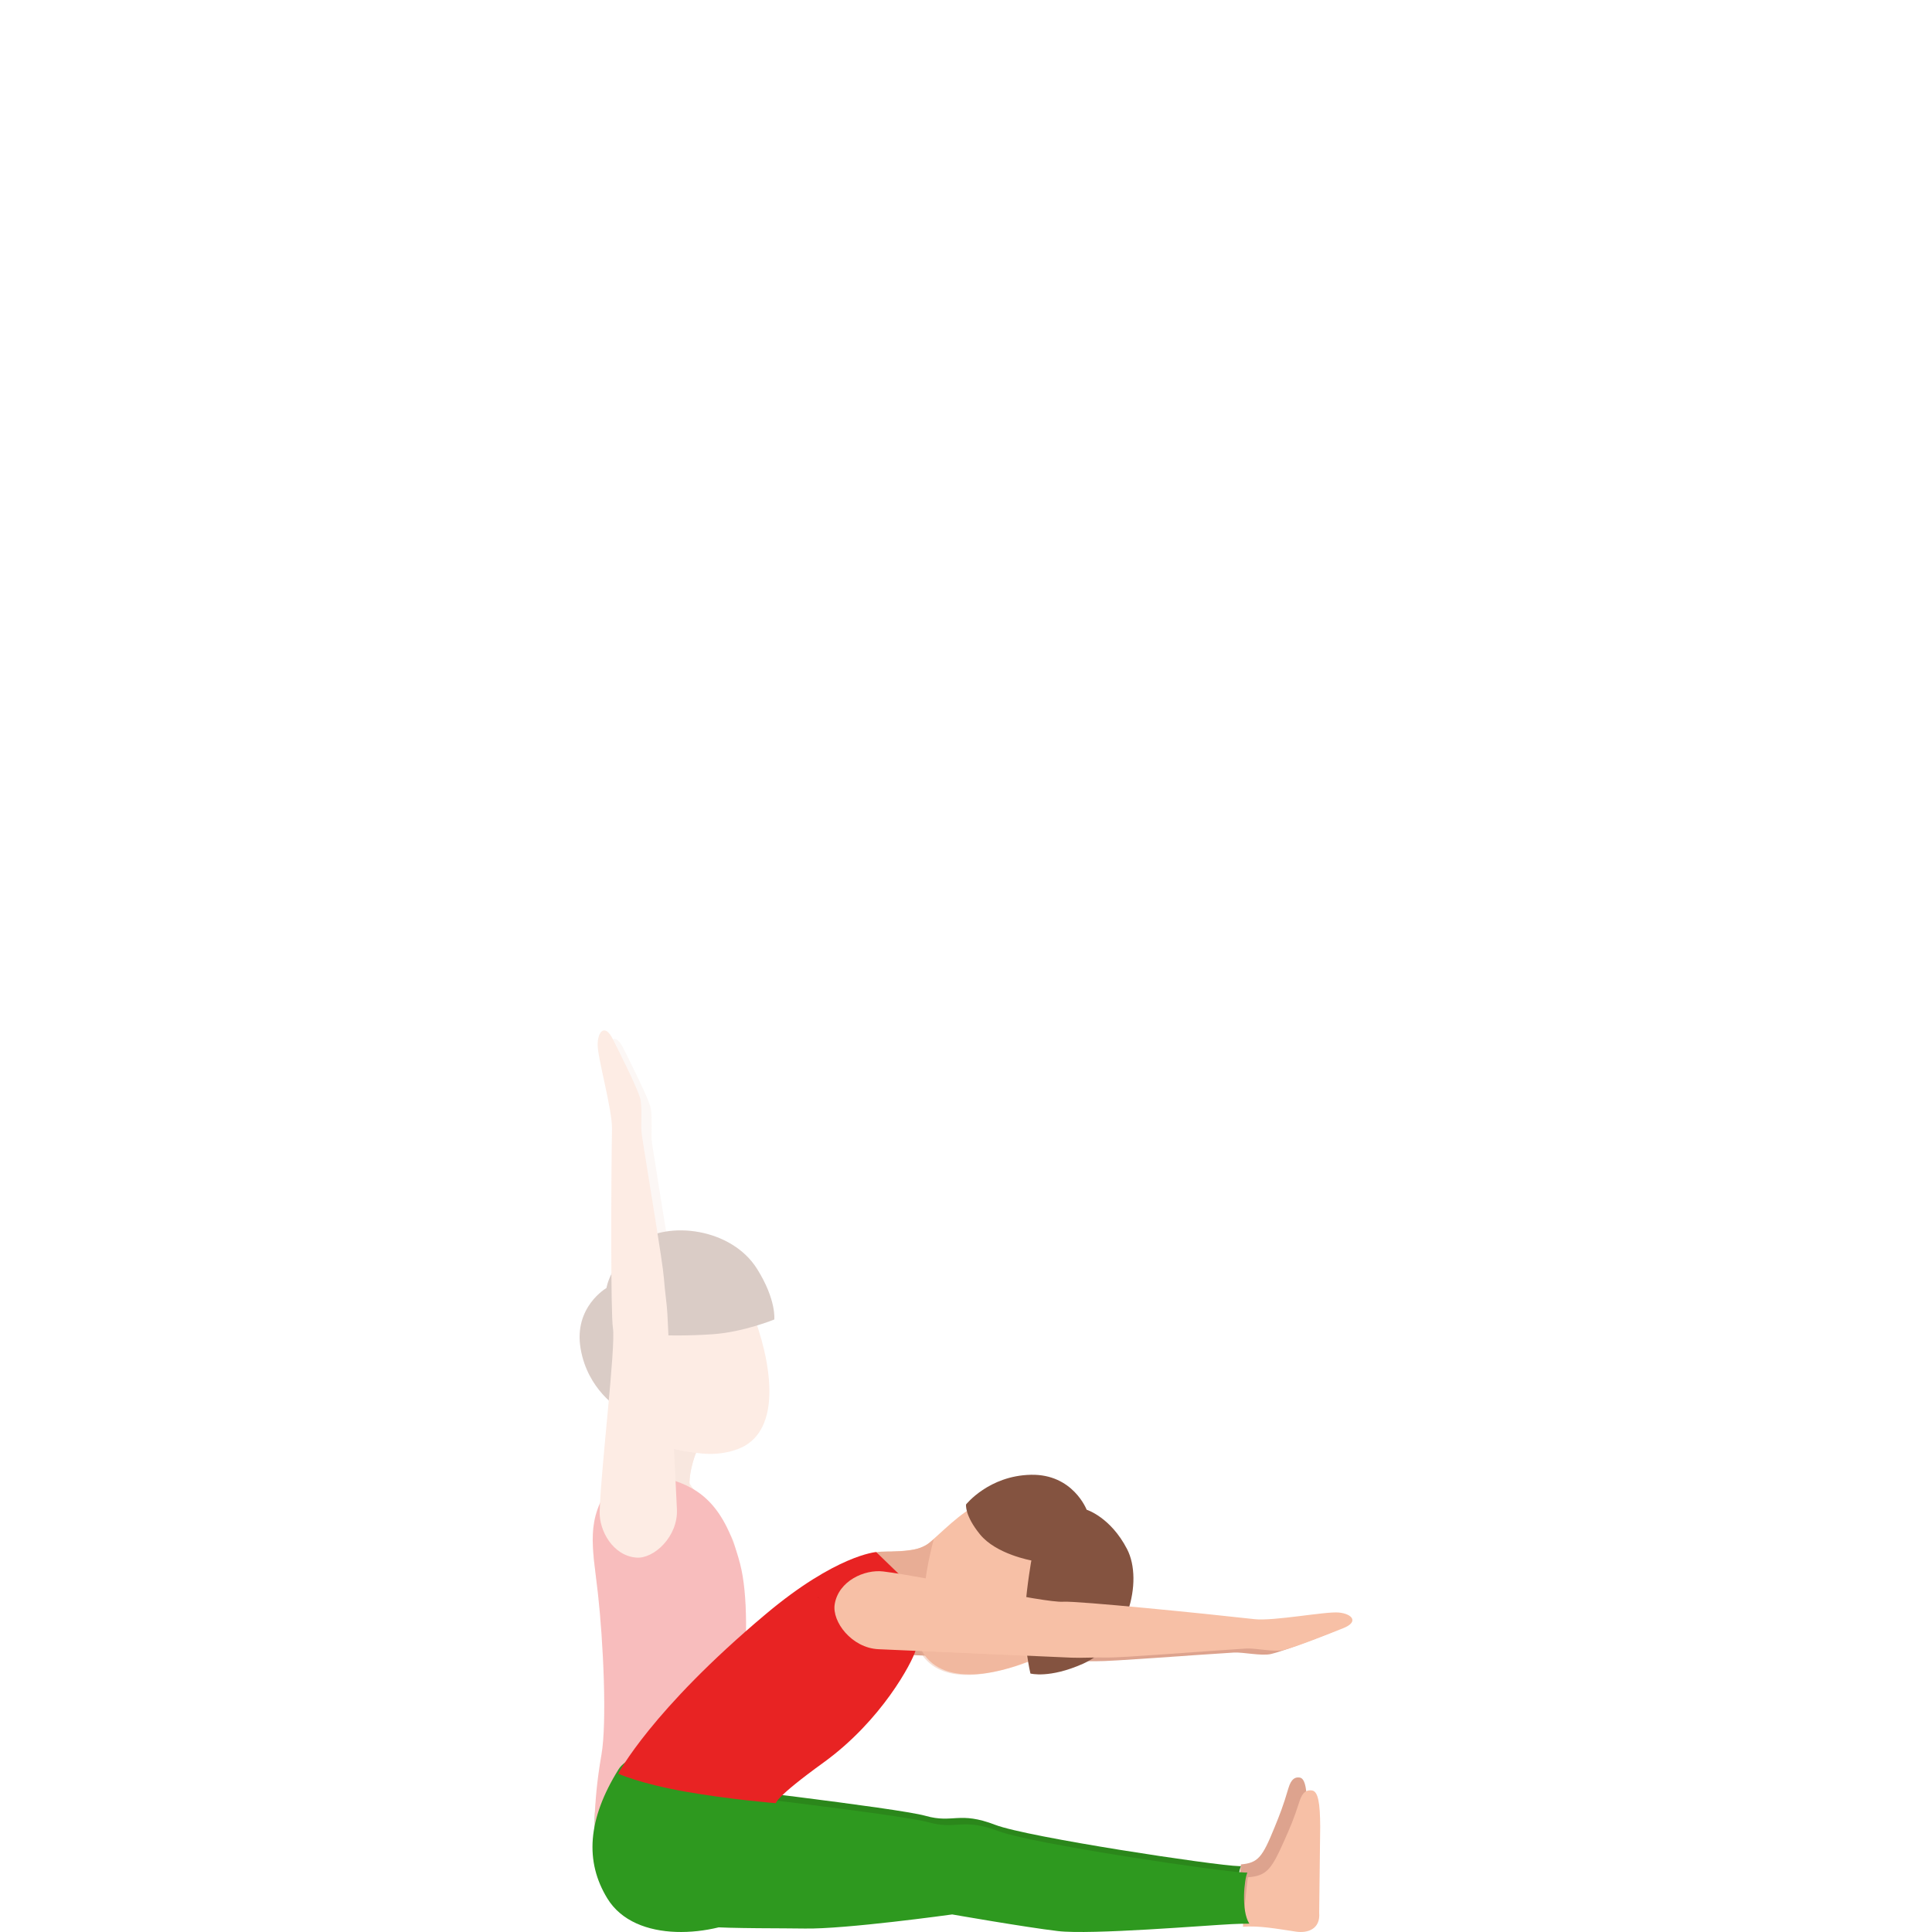 <svg width="300" height="300" viewBox="0 0 300 300" fill="none" xmlns="http://www.w3.org/2000/svg">
<g opacity="0.3">
<path opacity="0.3" d="M94.702 236.077C94.887 229.27 97.232 210.437 96.762 207.52C96.41 205.34 96.476 184.324 96.619 176.656C96.674 173.621 94.385 165.653 94.392 163.569C94.395 161.467 95.531 160.242 96.744 162.679C97.741 164.682 100.289 169.712 100.933 171.661C101.425 173.148 101.021 176.083 101.244 177.535C102.303 184.395 104.499 197.386 104.673 199.777C104.837 202.02 105.133 203.708 105.22 205.407C105.304 207.103 106.698 235.713 106.698 235.713C106.893 239.909 103.143 243.41 100.414 243.201C96.779 242.926 94.622 239.03 94.702 236.077Z" fill="#DDA38E"/>
<path d="M107.301 232.223C106.461 229.539 108.078 225.59 108.078 225.59C110.249 225.932 112.441 225.791 114.512 225.035C121.025 222.658 120.22 213.256 117.237 204.856C114.254 196.453 106.652 194.563 101.296 196.517C95.939 198.474 90.132 204.863 93.119 213.263C94.388 216.834 97.782 220.069 98.312 222.097C98.849 224.156 95.245 230.249 94.168 232.018L107.301 232.223Z" fill="#F7C0A6"/>
<path d="M94.291 231.305C92.73 233.626 91.754 238.91 92.263 242.576C92.775 246.242 93.95 253.755 94.068 264.5C94.134 270.526 93.019 276.195 92.433 280.426C91.712 285.65 94.068 291.274 96.267 292.658C98.515 294.078 111.94 278.717 111.94 278.717C118.36 254.147 115.22 244.674 114.024 239.733C113.289 236.691 107.221 231.577 106.82 229.744C106.82 229.744 98.965 225.721 97.724 226.982C96.483 228.239 95.852 228.984 94.291 231.305Z" fill="#F7C0A6"/>
<path d="M97.592 220.592C97.93 221.146 98.191 221.652 98.306 222.097C98.843 224.156 95.239 230.249 94.162 232.018L107.298 232.223C106.472 229.595 108.002 225.766 108.068 225.604C106.531 225.491 100.84 224.795 97.592 220.592Z" fill="#E8AD95"/>
<path d="M108.471 225.629C108.471 225.629 108.409 225.625 108.314 225.622C108.367 225.629 108.422 225.636 108.475 225.643L108.471 225.629Z" fill="#E8AD95"/>
<path d="M95.803 273.38C101.125 266.98 106.018 271.896 112.333 277.29C118.649 282.683 123.995 286.512 118.677 292.913C113.355 299.313 103.92 300.129 97.605 294.739C91.286 289.342 90.481 279.784 95.803 273.38Z" fill="#2E991F"/>
<path d="M94.918 230.394C94.918 230.394 98.111 228.144 102.969 229.408C107.827 230.673 112.267 232.785 114.906 242.77C116.174 247.577 116.042 255.606 115.181 262.78C114.254 270.508 112.546 277.226 112.546 277.226C112.546 277.226 106.301 277.929 101.303 280.038C96.309 282.146 92.423 285.523 92.423 285.523C92.423 285.523 91.935 280.811 93.395 272.444C94.273 267.389 93.674 254.864 92.841 247.408C92.001 239.955 90.893 236.017 94.918 230.394Z" fill="#E82323"/>
<path d="M97.591 220.592C97.929 221.146 98.19 221.652 98.305 222.097C98.539 223.001 97.981 224.675 97.186 226.423C102.226 226.837 106.642 226.024 108.019 225.731C108.043 225.667 108.06 225.622 108.067 225.608C106.53 225.491 100.839 224.795 97.591 220.592Z" fill="#E8AD95"/>
<path d="M94.172 200.003C94.172 200.003 94.733 196.16 99.208 192.868C103.68 189.576 113.557 190.636 117.568 197.047C120.586 201.868 120.231 204.891 120.231 204.891C120.231 204.891 115.491 206.831 110.758 207.173C106.708 207.467 103.105 207.346 103.105 207.346C103.105 207.346 102.976 212.906 100.337 215.859C97.807 218.688 96.127 218.702 96.127 218.702C96.127 218.702 91.251 215.859 90.154 209.399C89.059 202.935 94.172 200.003 94.172 200.003Z" fill="#845340"/>
<path d="M93.115 234.745C93.3 227.939 95.646 209.106 95.172 206.188C94.82 204.009 94.886 182.992 95.029 175.324C95.085 172.286 92.795 164.322 92.802 162.234C92.805 160.132 93.941 158.91 95.154 161.344C96.151 163.347 98.699 168.376 99.347 170.326C99.835 171.813 99.434 174.748 99.657 176.2C100.717 183.063 102.912 196.051 103.087 198.442C103.25 200.681 103.547 202.373 103.634 204.069C103.717 205.768 105.111 234.374 105.111 234.374C105.303 238.571 101.557 242.071 98.828 241.863C95.193 241.594 93.035 237.698 93.115 234.745Z" fill="#F7C0A6"/>
</g>
<path d="M135.547 245.042C142.199 245.826 160.432 249.785 163.334 249.584C165.503 249.438 185.377 251.374 192.876 252.199C195.844 252.525 203.861 251.014 205.904 251.204C207.961 251.397 209.056 252.606 206.558 253.567C204.504 254.355 199.34 256.378 197.369 256.833C195.868 257.176 193.029 256.524 191.587 256.609C184.769 257.023 172.547 257.998 170.191 257.953C167.98 257.913 166.295 258.049 164.627 257.981C162.955 257.909 134.8 256.711 134.8 256.711C130.672 256.524 127.589 252.579 128.045 249.948C128.646 246.444 132.66 244.702 135.547 245.042Z" fill="#DDA38E"/>
<path d="M200.057 277.694C199.257 280.444 198.699 281.816 197.92 283.732C196.012 288.432 195.356 289.258 192.696 289.506C192.454 291.72 192.158 294.891 192 297.186C194.389 296.998 196.751 297.491 199.57 297.945C201.219 298.211 203.057 297.551 202.859 295.012L203 281.642C202.983 278.049 202.725 276.13 201.807 276.017C201.162 275.932 200.517 276.127 200.057 277.694Z" fill="#DDA38E"/>
<path d="M99.138 290.141C100.181 295.816 103.328 297.669 109.559 298.174C113.356 298.48 121.82 298.405 124.64 298.462C130.819 298.597 147.347 296.271 147.347 296.271C147.347 296.271 158.53 298.252 163.589 298.857C168.649 299.465 186.564 297.953 190.323 297.776C191.606 297.715 191.842 297.722 193 297.708C191.686 295.674 192.235 290.717 192.698 289.775C192.698 289.775 192.51 289.771 192.388 289.771C188.792 289.696 159.538 285.284 154.538 283.36C148.905 281.194 148.025 283.182 143.73 281.966C139.436 280.746 107.146 277.009 107.146 277.009C103.199 276.7 98.094 284.462 99.138 290.141Z" fill="#2B871B"/>
<path d="M201.788 279.697C200.914 282.447 200.306 283.815 199.457 285.733C197.374 290.433 196.66 291.258 193.761 291.509C193.495 293.723 193.175 296.893 193 299.184C195.604 298.994 198.179 299.491 201.256 299.946C203.052 300.21 205.058 299.551 204.843 297.009L205 283.639C204.982 280.046 204.701 278.128 203.7 278.015C202.99 277.934 202.287 278.128 201.788 279.697Z" fill="#F7C0A6"/>
<path d="M135 249.439C137.576 248.325 141.668 249.53 141.668 249.53C141.559 251.732 141.933 253.901 142.898 255.889C145.944 262.137 155.192 260.362 163.21 256.518C171.236 252.675 172.307 244.901 169.801 239.764C167.299 234.628 160.341 229.496 152.32 233.343C148.911 234.974 146.293 237.948 143.875 239.918C142.729 240.848 138.863 240.903 136.174 241.092L135 249.439Z" fill="#F7C0A6"/>
<path d="M168.734 234.43C168.734 234.43 172.439 235.566 175.014 240.548C177.588 245.529 175.063 255.284 168.138 258.359C162.929 260.673 160.003 259.863 160.003 259.863C160.003 259.863 158.801 254.817 159.175 250.016C159.492 245.908 160.15 242.306 160.15 242.306C160.15 242.306 154.691 241.351 152.176 238.262C149.764 235.301 150.007 233.613 150.007 233.613C150.007 233.613 153.543 229.141 160.076 229.003C166.606 228.861 168.734 234.43 168.734 234.43Z" fill="#845340"/>
<path d="M145 239C144.506 239.461 144.123 239.725 143.726 239.946C141.258 241.332 138.252 240.679 136 241.032L136.989 252C139.277 250.314 143.578 250.554 143.65 250.561C143.066 246.529 144.433 241.157 145 239Z" fill="#E8AD95"/>
<path d="M100.946 271.443C107.887 267.027 113.674 273.509 118.008 280.586C122.341 287.66 124.496 293.027 117.338 297.074C110.732 300.808 98.646 301.868 94.312 294.794C90.811 289.082 91.201 282.519 96.063 274.72C96.985 273.245 99.613 272.295 100.946 271.443Z" fill="#2E991F"/>
<path d="M99.14 291.142C100.192 296.814 103.374 298.666 109.672 299.171C113.507 299.479 122.062 299.401 124.913 299.461C131.158 299.595 147.859 297.273 147.859 297.273C147.859 297.273 159.159 299.252 164.277 299.857C169.391 300.465 187.492 298.952 191.293 298.775C192.592 298.715 192.83 298.722 194 298.705C192.673 296.669 193.228 291.714 193.693 290.774C193.693 290.774 193.504 290.774 193.378 290.771C189.745 290.696 160.179 286.286 155.125 284.363C149.431 282.197 148.54 284.187 144.205 282.967C139.863 281.748 107.234 278.009 107.234 278.009C103.241 277.701 98.082 285.462 99.14 291.142Z" fill="#2E991F"/>
<path d="M120.488 280C120.488 280 113.227 279.419 106.383 278.199C99.156 276.912 96 275.412 96 275.412C96 275.412 101.091 265.6 118.918 250.629C129.857 241.443 136.052 241 136.052 241L140.833 245.633C140.833 245.633 142.656 247.729 142.927 250.955C143.181 253.94 142.733 254.429 142.177 256.28C141.625 258.13 136.948 267.124 127.871 273.69C120.273 279.185 120.488 280 120.488 280Z" fill="#E82323"/>
<path d="M127.252 248.253C127.182 248.165 127.101 248.084 127.035 248C127.018 248.007 127 248.014 127 248.014C127 248.014 127.091 248.098 127.252 248.253Z" fill="#C91818"/>
<path opacity="0.4" d="M142.796 256.342C145.556 261.343 152.561 260.721 159.42 258.038C159.371 257.75 159.318 257.434 159.266 257.09C154.629 256.876 147.659 256.56 142.796 256.342Z" fill="#E8AD95"/>
<path d="M137.157 244.017C143.844 244.828 162.173 248.92 165.094 248.716C167.274 248.565 187.255 250.571 194.795 251.421C197.779 251.758 205.839 250.195 207.893 250.392C209.962 250.592 211.062 251.842 208.55 252.836C206.485 253.651 201.294 255.744 199.313 256.215C197.803 256.57 194.949 255.892 193.499 255.983C186.644 256.412 174.356 257.42 171.987 257.374C169.765 257.332 168.071 257.472 166.394 257.402C164.713 257.328 136.406 256.088 136.406 256.088C132.256 255.895 129.157 251.814 129.614 249.092C130.219 245.468 134.257 243.662 137.157 244.017Z" fill="#F7C0A6"/>
</svg>

